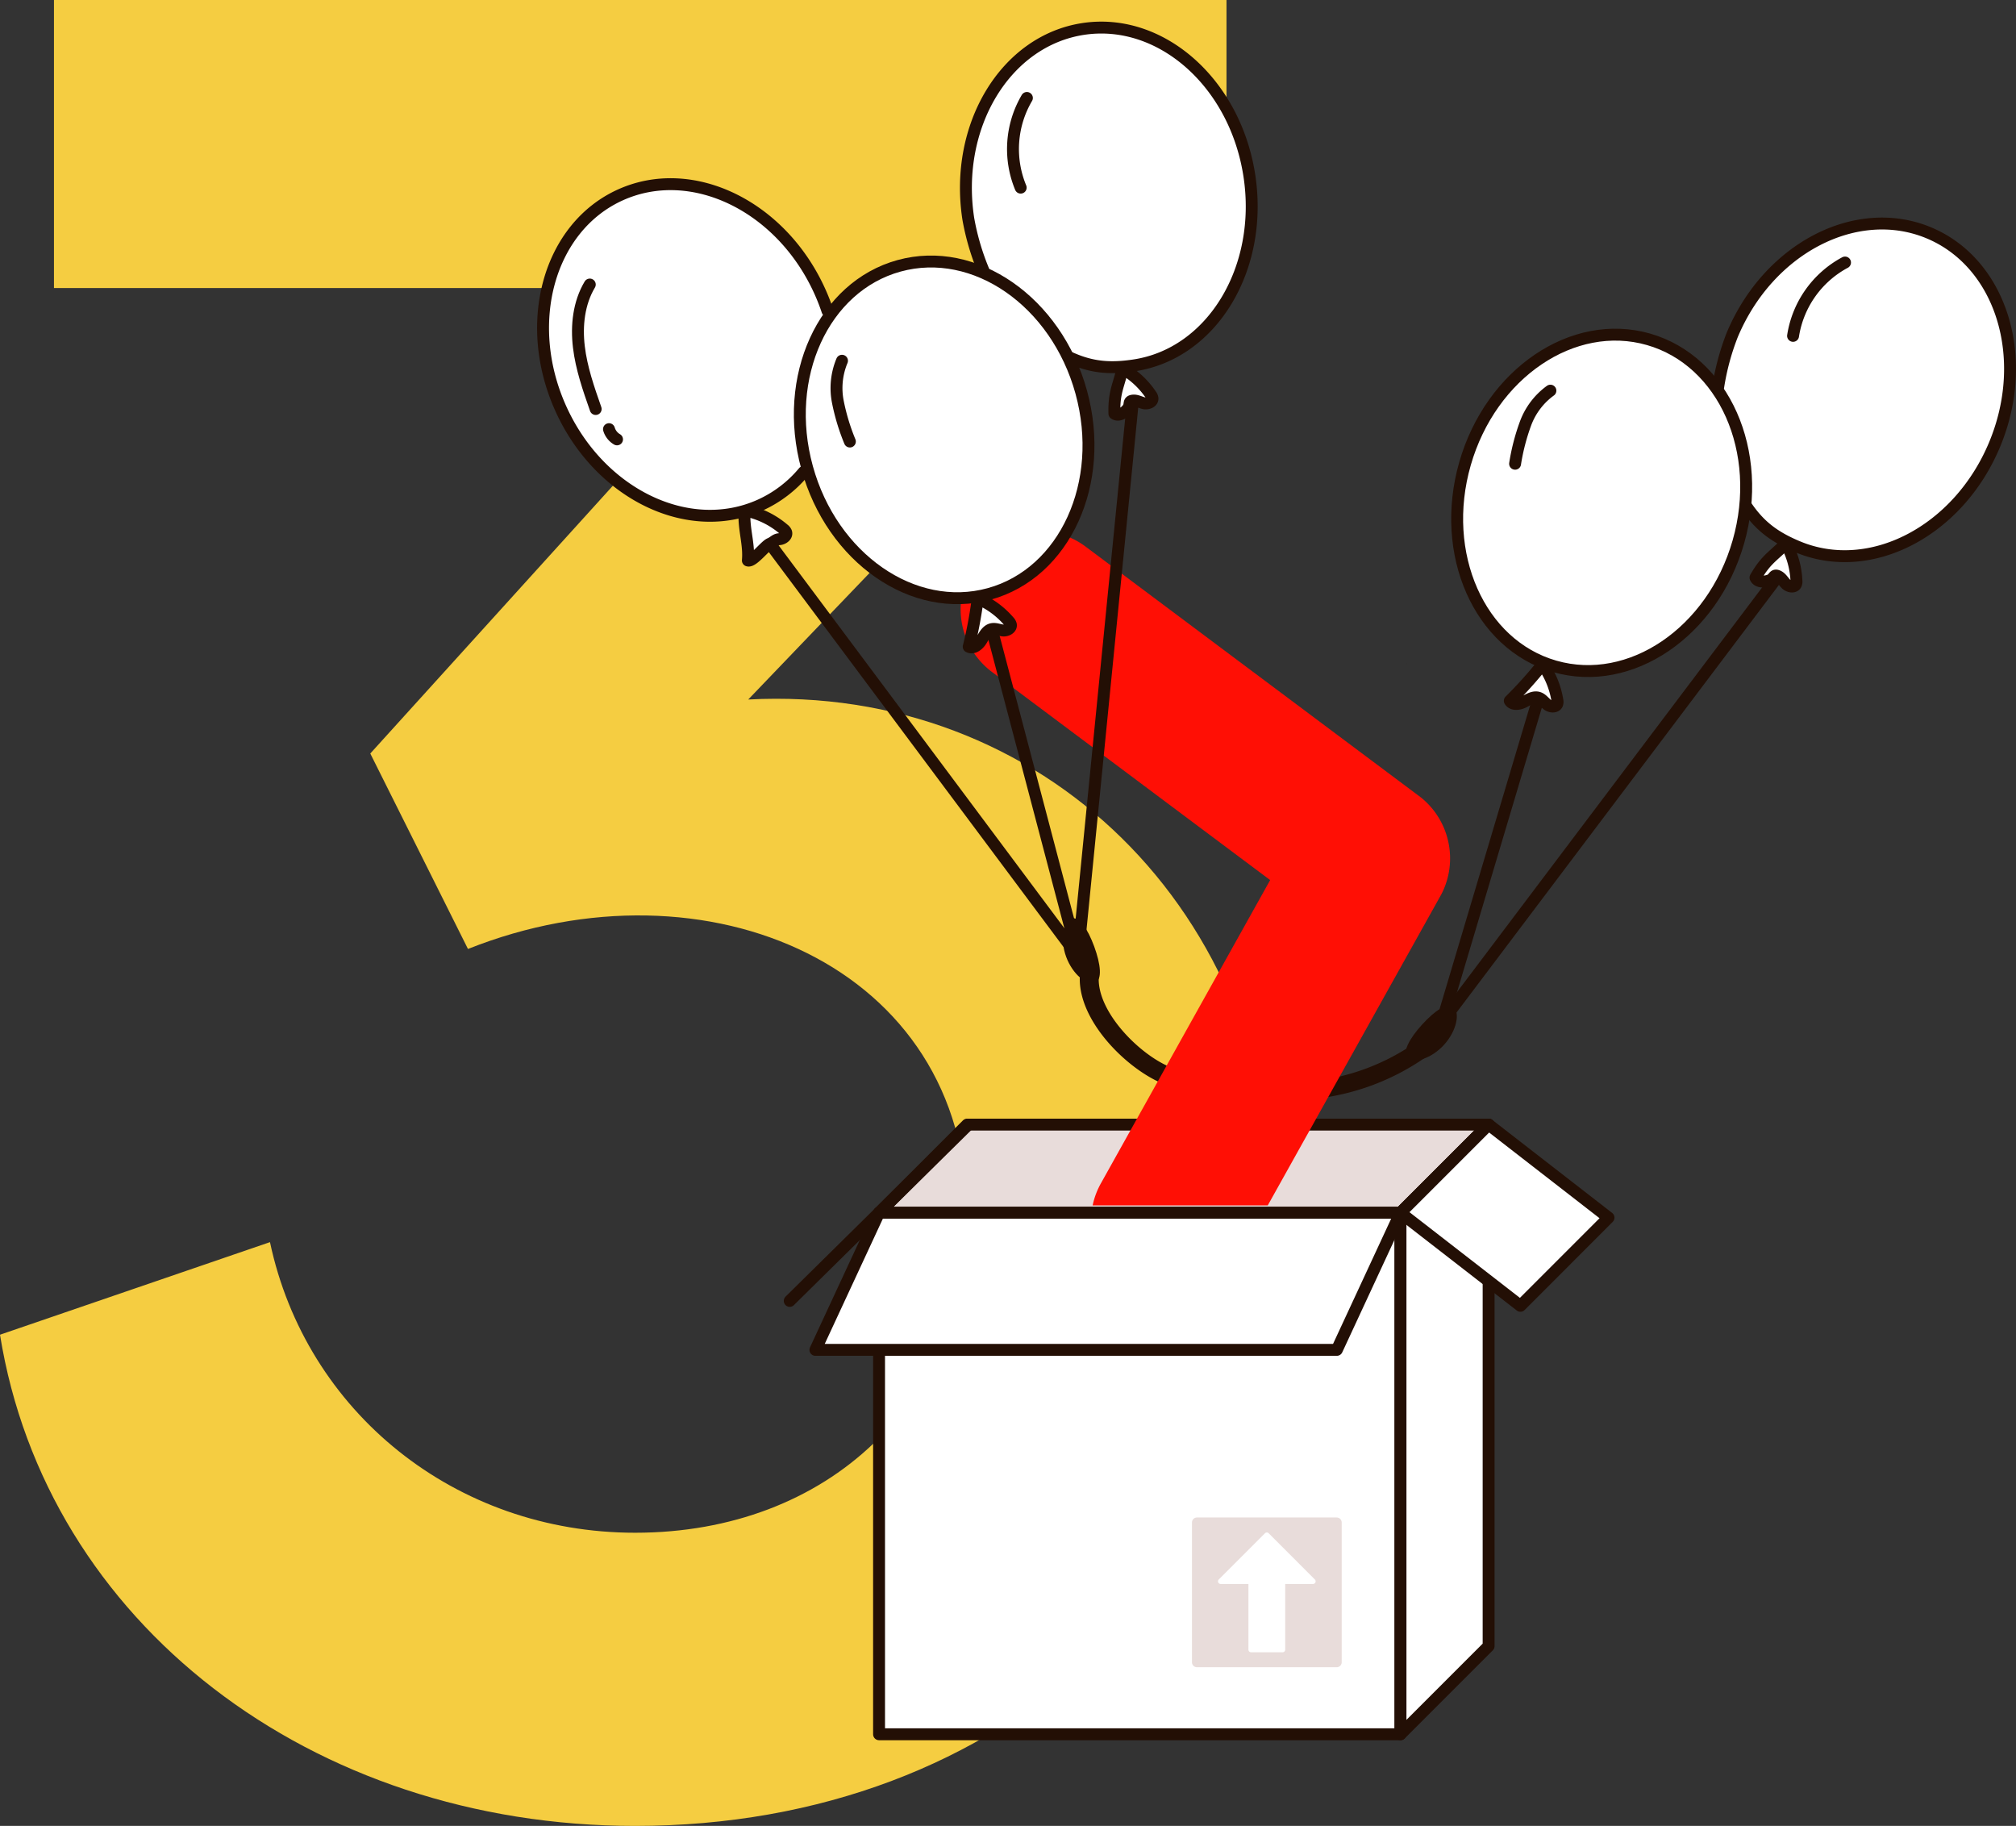 <svg xmlns="http://www.w3.org/2000/svg" xmlns:xlink="http://www.w3.org/1999/xlink" width="507.973" height="460" viewBox="0 0 507.973 460">
  <rect x="0" y="0" width="507.973" height="460" fill="#333333" stroke="none"/>
  <defs>
    <clipPath id="clip-path">
      <rect id="Rectangle_184" data-name="Rectangle 184" width="507.973" height="460" fill="none"/>
    </clipPath>
  </defs>
  <g id="_3_-_Hero_Illustration_Desktop_" data-name="3 - Hero Illustration (Desktop)" clip-path="url(#clip-path)">
    <path id="Path_623" data-name="Path 623" d="M199.549,72.563H13.6V0H309.042V50.535L188.535,176.225c73.859-3.887,132.817,53.126,132.817,131.522C321.352,396.506,253.324,460,160.028,460,78.394,460,11.662,408.817,0,336.253l68.028-23.324c9.071,42.761,46.648,73.212,92,73.212,48.592,0,83.577-33.043,83.577-80.339,0-62.2-65.436-90.7-125.69-66.731L93.3,189.831Z" fill="#f5cd41"/>
    <line id="Line_77" data-name="Line 77" x1="24.357" y2="81.679" transform="translate(363.321 175.79)" fill="#fff"/>
    <line id="Line_78" data-name="Line 78" x1="24.357" y2="81.679" transform="translate(363.321 175.79)" fill="none" stroke="#230f05" stroke-linecap="round" stroke-linejoin="round" stroke-width="3"/>
    <line id="Line_79" data-name="Line 79" x1="84.706" y2="112.322" transform="translate(363.322 145.147)" fill="#fff"/>
    <line id="Line_80" data-name="Line 80" x1="84.706" y2="112.322" transform="translate(363.322 145.147)" fill="none" stroke="#230f05" stroke-linecap="round" stroke-linejoin="round" stroke-width="3"/>
    <path id="Path_624" data-name="Path 624" d="M432.938,97.46a61.821,61.821,0,0,1,3.517-13.043c9.118-21.844,31.31-33.374,49.568-25.753s25.666,31.508,16.548,53.352S471.261,145.39,453,137.769c-5.816-2.428-9.643-5.239-13.074-10.376" fill="#fff"/>
    <path id="Path_625" data-name="Path 625" d="M432.938,97.46a61.821,61.821,0,0,1,3.517-13.043c9.118-21.844,31.31-33.374,49.568-25.753s25.666,31.508,16.548,53.352S471.261,145.39,453,137.769c-5.816-2.428-9.643-5.239-13.074-10.376" fill="none" stroke="#230f05" stroke-linecap="round" stroke-linejoin="round" stroke-width="3"/>
    <path id="Path_626" data-name="Path 626" d="M449.144,137.733c-2.668,2.59-4.4,3.565-6.81,7.782.536,1.2,2.274,1.158,3.506.692s.993-1.616,2.188-1.06c.869.4,1.333,1.348,2.027,2.01s2.038.913,2.47.057a1.857,1.857,0,0,0,.125-.934,21.451,21.451,0,0,0-2.38-8.886" fill="#fff"/>
    <path id="Path_627" data-name="Path 627" d="M449.144,137.733c-2.668,2.59-4.4,3.565-6.81,7.782.536,1.2,2.274,1.158,3.506.692s.993-1.616,2.188-1.06c.869.4,1.333,1.348,2.027,2.01s2.038.913,2.47.057a1.857,1.857,0,0,0,.125-.934,21.451,21.451,0,0,0-2.38-8.886" fill="none" stroke="#230f05" stroke-linecap="round" stroke-linejoin="round" stroke-width="3"/>
    <path id="Path_628" data-name="Path 628" d="M464.891,66.137A25.381,25.381,0,0,0,451.8,84.611" fill="#fff"/>
    <path id="Path_629" data-name="Path 629" d="M464.891,66.137A25.381,25.381,0,0,0,451.8,84.611" fill="none" stroke="#230f05" stroke-linecap="round" stroke-linejoin="round" stroke-width="3"/>
    <path id="Path_630" data-name="Path 630" d="M438.01,136.555c-6.522,22.754-27.227,36.781-46.246,31.33s-29.148-28.317-22.626-51.071,27.227-36.781,46.245-31.33,29.149,28.317,22.627,51.071" fill="#fff"/>
    <path id="Path_631" data-name="Path 631" d="M438.01,136.555c-6.522,22.754-27.227,36.781-46.246,31.33s-29.148-28.317-22.626-51.071,27.227-36.781,46.245-31.33S444.532,113.8,438.01,136.555Z" fill="none" stroke="#230f05" stroke-linecap="round" stroke-linejoin="round" stroke-width="3"/>
    <path id="Path_632" data-name="Path 632" d="M387.927,168.3a103.178,103.178,0,0,1-7.5,8.25c.672,1.133,2.393.886,3.563.28s2.441-1.45,3.692-1.037c.91.3,1.48,1.185,2.246,1.761s2.13.671,2.46-.229a1.869,1.869,0,0,0,.016-.943,21.456,21.456,0,0,0-3.395-8.549" fill="#fff"/>
    <path id="Path_633" data-name="Path 633" d="M387.927,168.3a103.178,103.178,0,0,1-7.5,8.25c.672,1.133,2.393.886,3.563.28s2.441-1.45,3.692-1.037c.91.3,1.48,1.185,2.246,1.761s2.13.671,2.46-.229a1.869,1.869,0,0,0,.016-.943,21.456,21.456,0,0,0-3.395-8.549" fill="none" stroke="#230f05" stroke-linecap="round" stroke-linejoin="round" stroke-width="3"/>
    <path id="Path_634" data-name="Path 634" d="M390.654,98.418a17.861,17.861,0,0,0-6.26,8.251,53.19,53.19,0,0,0-2.635,10.159" fill="#fff"/>
    <path id="Path_635" data-name="Path 635" d="M390.654,98.418a17.861,17.861,0,0,0-6.26,8.251,53.19,53.19,0,0,0-2.635,10.159" fill="none" stroke="#230f05" stroke-linecap="round" stroke-linejoin="round" stroke-width="3"/>
    <rect id="Rectangle_182" data-name="Rectangle 182" width="131.386" height="131.386" transform="translate(221.497 305.523)" fill="#fff"/>
    <rect id="Rectangle_183" data-name="Rectangle 183" width="131.386" height="131.386" transform="translate(221.497 305.523)" fill="none" stroke="#230f05" stroke-linecap="round" stroke-linejoin="round" stroke-width="3"/>
    <path id="Path_636" data-name="Path 636" d="M352.883,305.523H221.5L243.7,283.317H375.089Z" fill="#e8dcda"/>
    <path id="Path_637" data-name="Path 637" d="M352.883,305.523H221.5L243.7,283.317H375.089Z" fill="none" stroke="#230f05" stroke-linecap="round" stroke-linejoin="round" stroke-width="3"/>
    <path id="Path_638" data-name="Path 638" d="M375.089,414.7l-22.206,22.206V305.523l22.206-22.206Z" fill="#fff"/>
    <path id="Path_639" data-name="Path 639" d="M375.089,414.7l-22.206,22.206V305.523l22.206-22.206Z" fill="none" stroke="#230f05" stroke-linecap="round" stroke-linejoin="round" stroke-width="3"/>
    <path id="Path_640" data-name="Path 640" d="M336.845,340.067H205.459L221.5,305.523H352.882Z" fill="#fff"/>
    <path id="Path_641" data-name="Path 641" d="M336.845,340.067H205.459L221.5,305.523H352.882Z" fill="none" stroke="#230f05" stroke-linecap="round" stroke-linejoin="round" stroke-width="3"/>
    <path id="Path_642" data-name="Path 642" d="M383.1,328.965l-30.215-23.442,22.206-22.206L405.3,306.759Z" fill="#fff"/>
    <path id="Path_643" data-name="Path 643" d="M383.1,328.965l-30.215-23.442,22.206-22.206L405.3,306.759Z" fill="none" stroke="#230f05" stroke-linecap="round" stroke-linejoin="round" stroke-width="3"/>
    <line id="Line_81" data-name="Line 81" y1="44.414" x2="45.018" transform="translate(198.987 283.317)" fill="#e8dcda"/>
    <line id="Line_82" data-name="Line 82" y1="44.414" x2="45.018" transform="translate(198.987 283.317)" fill="none" stroke="#230f05" stroke-linecap="round" stroke-linejoin="round" stroke-width="3"/>
    <path id="Path_644" data-name="Path 644" d="M327.635,276.965a2.238,2.238,0,0,0,.766.087,59.917,59.917,0,0,0,30.343-10.376,2.242,2.242,0,1,0-2.534-3.7,55.441,55.441,0,0,1-28.071,9.6,2.243,2.243,0,0,0-.5,4.39" fill="#230f05"/>
    <path id="Path_645" data-name="Path 645" d="M272.161,248.347a15.281,15.281,0,0,1-.058-2.72,2.389,2.389,0,0,1,4.762.323c-.621,8.963,10.477,19.952,18.262,22.986a2.246,2.246,0,0,1,1.318,2.964,2.419,2.419,0,0,1-3.108,1.239c-8.462-3.3-20.024-14.163-21.176-24.792" fill="#230f05"/>
    <path id="Path_646" data-name="Path 646" d="M364.944,212.148a19.642,19.642,0,0,0-6.993-11.31l-84.5-63.2a19.711,19.711,0,0,0-23.373,31.746l69.965,52.329L277.461,298a19.641,19.641,0,0,0-2.147,5.67H319.44l43.724-78.345a19.638,19.638,0,0,0,1.78-13.179" fill="#ff0f05"/>
    <path id="Path_647" data-name="Path 647" d="M421.227,218.831c.055.009.04.017-.009.024a.136.136,0,0,1,.009-.024" fill="#230f05"/>
    <path id="Path_648" data-name="Path 648" d="M354.365,167.249v-.009c.013-.143.16.056,0,.007l0,0" fill="#230f05"/>
    <path id="Path_649" data-name="Path 649" d="M269.918,231.435c1.949-.726,4.144,2.538,5.787,7.005s2.112,8.446.164,9.172-5.577-2.075-7.22-6.542-.68-8.909,1.269-9.635" fill="#230f05"/>
    <line id="Line_83" data-name="Line 83" x2="77.588" y2="103.942" transform="translate(194.01 136.978)" fill="#fff"/>
    <line id="Line_84" data-name="Line 84" x2="77.588" y2="103.942" transform="translate(194.01 136.978)" fill="none" stroke="#230f05" stroke-linecap="round" stroke-linejoin="round" stroke-width="3"/>
    <line id="Line_85" data-name="Line 85" x2="21.713" y2="82.421" transform="translate(249.885 158.499)" fill="#fff"/>
    <line id="Line_86" data-name="Line 86" x2="21.713" y2="82.421" transform="translate(249.885 158.499)" fill="none" stroke="#230f05" stroke-linecap="round" stroke-linejoin="round" stroke-width="3"/>
    <line id="Line_87" data-name="Line 87" x1="13.87" y2="139.997" transform="translate(271.598 100.923)" fill="#fff"/>
    <line id="Line_88" data-name="Line 88" x1="13.87" y2="139.997" transform="translate(271.598 100.923)" fill="none" stroke="#230f05" stroke-linecap="round" stroke-linejoin="round" stroke-width="3"/>
    <path id="Path_650" data-name="Path 650" d="M247.764,68.057a61.817,61.817,0,0,1-3.785-12.966C240.4,31.693,253.344,10.3,272.9,7.3s38.314,13.545,41.9,36.942-9.366,44.794-28.922,47.789c-6.23.954-10.961.545-16.564-2.056" fill="#fff"/>
    <path id="Path_651" data-name="Path 651" d="M247.764,68.057a61.817,61.817,0,0,1-3.785-12.966C240.4,31.693,253.344,10.3,272.9,7.3s38.314,13.545,41.9,36.942-9.366,44.794-28.922,47.789c-6.23.954-10.961.545-16.564-2.056" fill="none" stroke="#230f05" stroke-linecap="round" stroke-linejoin="round" stroke-width="3"/>
    <path id="Path_652" data-name="Path 652" d="M282.563,94.012c-.93,3.6-1.9,5.333-1.765,10.19,1.085.748,2.544-.2,3.354-1.235s.007-1.9,1.316-2.044c.953-.107,1.84.458,2.777.662s2.216-.281,2.14-1.237a1.877,1.877,0,0,0-.38-.863,21.449,21.449,0,0,0-6.657-6.348" fill="#fff"/>
    <path id="Path_653" data-name="Path 653" d="M282.563,94.012c-.93,3.6-1.9,5.333-1.765,10.19,1.085.748,2.544-.2,3.354-1.235s.007-1.9,1.316-2.044c.953-.107,1.84.458,2.777.662s2.216-.281,2.14-1.237a1.877,1.877,0,0,0-.38-.863,21.449,21.449,0,0,0-6.657-6.348" fill="none" stroke="#230f05" stroke-linecap="round" stroke-linejoin="round" stroke-width="3"/>
    <path id="Path_654" data-name="Path 654" d="M202.5,118.9a30.676,30.676,0,0,1-10.989,8.364c-18.046,8.111-40.541-2.817-50.244-24.407s-2.941-45.667,15.1-53.778,40.54,2.818,50.244,24.408q1.066,2.373,1.869,4.778" fill="#fff"/>
    <path id="Path_655" data-name="Path 655" d="M202.5,118.9a30.676,30.676,0,0,1-10.989,8.364c-18.046,8.111-40.541-2.817-50.244-24.407s-2.941-45.667,15.1-53.778,40.54,2.818,50.244,24.408q1.066,2.373,1.869,4.778" fill="none" stroke="#230f05" stroke-linecap="round" stroke-linejoin="round" stroke-width="3"/>
    <path id="Path_656" data-name="Path 656" d="M187.575,130.4c.066,3.718,1.2,7.093.867,10.8,1.245.432,4.346-3.729,5.568-4.22.89-.358,1.38-1.09,2.337-1.144s2.06-.862,1.731-1.763a1.869,1.869,0,0,0-.6-.731A21.462,21.462,0,0,0,189.371,129" fill="#fff"/>
    <path id="Path_657" data-name="Path 657" d="M187.575,130.4c.066,3.718,1.2,7.093.867,10.8,1.245.432,4.346-3.729,5.568-4.22.89-.358,1.38-1.09,2.337-1.144s2.06-.862,1.731-1.763a1.869,1.869,0,0,0-.6-.731A21.462,21.462,0,0,0,189.371,129" fill="none" stroke="#230f05" stroke-linecap="round" stroke-linejoin="round" stroke-width="3"/>
    <path id="Path_658" data-name="Path 658" d="M148.609,71.682c-2.776,4.648-3.39,10.335-2.75,15.712s2.442,10.537,4.234,15.646" fill="#fff"/>
    <path id="Path_659" data-name="Path 659" d="M148.609,71.682c-2.776,4.648-3.39,10.335-2.75,15.712s2.442,10.537,4.234,15.646" fill="none" stroke="#230f05" stroke-linecap="round" stroke-linejoin="round" stroke-width="3"/>
    <path id="Path_660" data-name="Path 660" d="M258.746,24.681a25.378,25.378,0,0,0-1.564,22.588" fill="#fff"/>
    <path id="Path_661" data-name="Path 661" d="M258.746,24.681a25.378,25.378,0,0,0-1.564,22.588" fill="none" stroke="#230f05" stroke-linecap="round" stroke-linejoin="round" stroke-width="3"/>
    <path id="Path_662" data-name="Path 662" d="M153.449,108.119a4.434,4.434,0,0,0,2.02,2.568" fill="#fff"/>
    <path id="Path_663" data-name="Path 663" d="M153.449,108.119a4.434,4.434,0,0,0,2.02,2.568" fill="none" stroke="#230f05" stroke-linecap="round" stroke-linejoin="round" stroke-width="3"/>
    <path id="Path_664" data-name="Path 664" d="M272.442,98.8c6.273,22.824-4.106,45.577-23.183,50.821s-39.627-9.009-45.9-31.833,4.105-45.577,23.182-50.821,39.628,9.009,45.9,31.833" fill="#fff"/>
    <path id="Path_665" data-name="Path 665" d="M272.442,98.8c6.273,22.824-4.106,45.577-23.183,50.821s-39.627-9.009-45.9-31.833,4.105-45.577,23.182-50.821S266.169,75.977,272.442,98.8Z" fill="none" stroke="#230f05" stroke-linecap="round" stroke-linejoin="round" stroke-width="3"/>
    <path id="Path_666" data-name="Path 666" d="M246.2,151.971a103.09,103.09,0,0,1-2.113,10.95c1.164.618,2.5-.488,3.188-1.615s1.329-2.508,2.613-2.807c.934-.216,1.88.242,2.835.335s2.167-.536,1.981-1.476a1.87,1.87,0,0,0-.477-.813,21.483,21.483,0,0,0-7.349-5.535" fill="#fff"/>
    <path id="Path_667" data-name="Path 667" d="M246.2,151.971a103.09,103.09,0,0,1-2.113,10.95c1.164.618,2.5-.488,3.188-1.615s1.329-2.508,2.613-2.807c.934-.216,1.88.242,2.835.335s2.167-.536,1.981-1.476a1.87,1.87,0,0,0-.477-.813,21.483,21.483,0,0,0-7.349-5.535" fill="none" stroke="#230f05" stroke-linecap="round" stroke-linejoin="round" stroke-width="3"/>
    <path id="Path_668" data-name="Path 668" d="M212.157,90.884a17.857,17.857,0,0,0-1.051,10.3,53.256,53.256,0,0,0,3.036,10.045" fill="#fff"/>
    <path id="Path_669" data-name="Path 669" d="M212.157,90.884a17.857,17.857,0,0,0-1.051,10.3,53.256,53.256,0,0,0,3.036,10.045" fill="none" stroke="#230f05" stroke-linecap="round" stroke-linejoin="round" stroke-width="3"/>
    <path id="Path_670" data-name="Path 670" d="M366.326,253.783c-1.528-1.406-4.788.8-7.991,4.327s-5.135,7.044-3.607,8.449,5.94.169,9.142-3.359,3.985-8.011,2.456-9.417" fill="#230f05"/>
    <path id="Path_671" data-name="Path 671" d="M336.809,382.3H301.6a1.258,1.258,0,0,0-1.258,1.258v35.208a1.258,1.258,0,0,0,1.258,1.258h35.208a1.258,1.258,0,0,0,1.258-1.258V383.56a1.258,1.258,0,0,0-1.258-1.258m-5.5,16.551a.664.664,0,0,1-.467.193h-7.006v16.546a.662.662,0,0,1-.662.662h-7.942a.663.663,0,0,1-.662-.662V399.046h-7.006a.662.662,0,0,1-.468-1.129l11.638-11.648a.661.661,0,0,1,.936,0h0l11.638,11.648a.661.661,0,0,1,0,.936" fill="#e8dcda"/>
  </g>
</svg>
